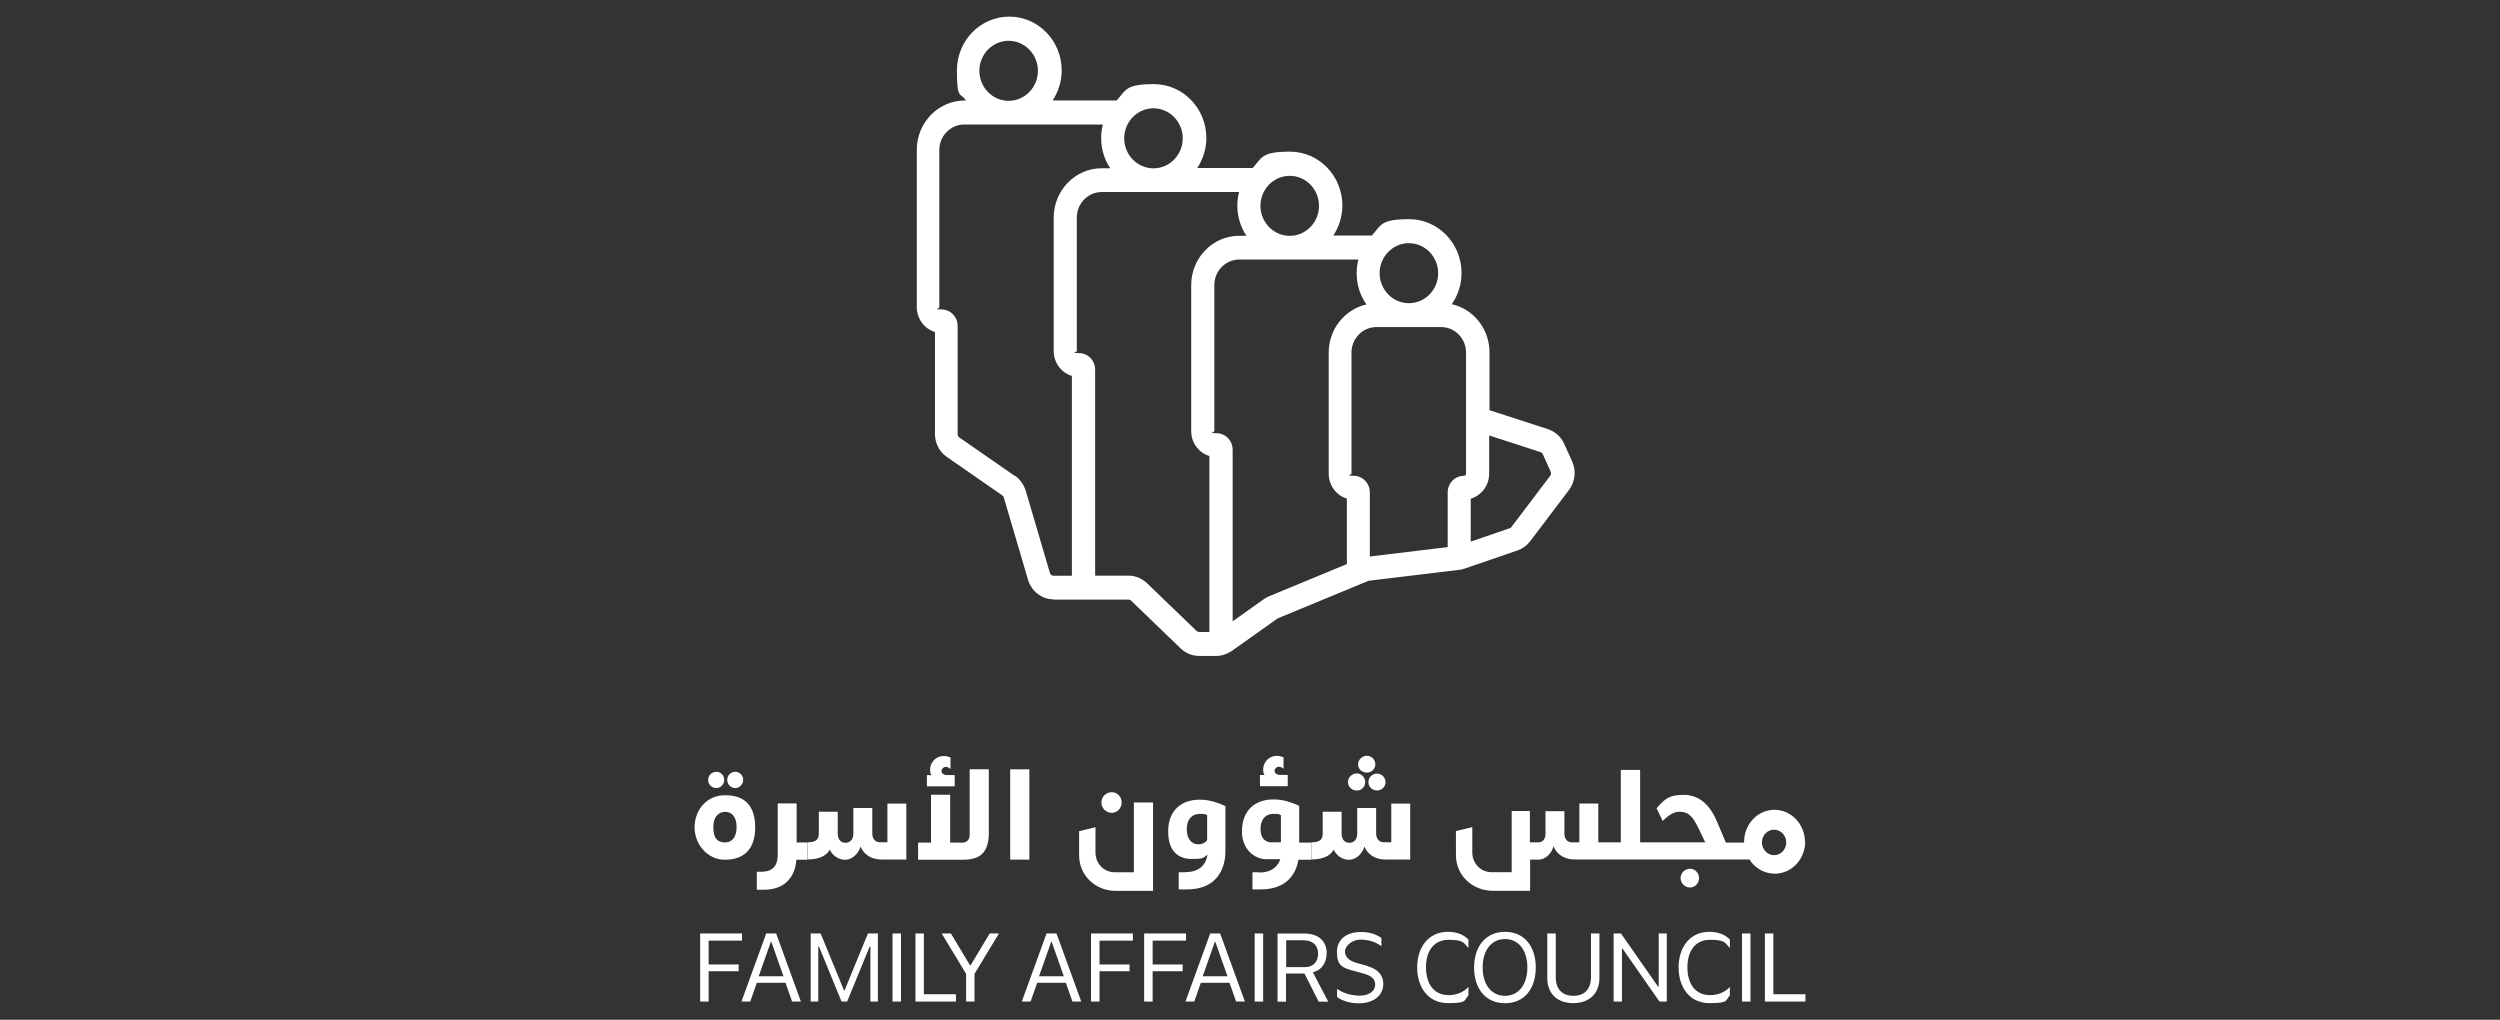 <?xml version="1.0" encoding="UTF-8"?>
<svg xmlns="http://www.w3.org/2000/svg" id="Layer_1" data-name="Layer 1" viewBox="0 0 304 124">
  <rect x="0" y="0" width="304" height="124" fill="#333333" stroke="none"/>
  <defs>
    <style>
      .cls-1 {
        fill: #fff;
        stroke-width: 0px;
      }
    </style>
  </defs>
  <g id="Layer_2" data-name="Layer 2">
    <g>
      <g>
        <path class="cls-1" d="m89.41,95.83c.52,0,.96-.46.96-1s-.43-.98-.96-.98-.98.43-.98.98.43,1,.98,1"></path>
        <path class="cls-1" d="m86.74,100.57c0-1.23.62-1.85,1.44-1.85s1.39.62,1.39,1.85-.57,1.87-1.39,1.87-1.44-.37-1.44-1.87h0Zm1.44,3.97h0c2.14,0,3.65-1.14,3.65-3.92s-1.39-3.92-3.67-3.92-3.7,1.85-3.7,3.9,1.55,3.95,3.72,3.95"></path>
        <path class="cls-1" d="m87.11,95.83c.52,0,.96-.46.96-1s-.43-.98-.96-.98-1,.43-1,.98h0c0,.55.43,1,1,1"></path>
        <path class="cls-1" d="m107.89,102.42h-.91c-.52,0-.91-.41-.91-1.07v-3.1h-2.3v3.13c0,.68-.39,1.1-.96,1.1s-.94-.41-.94-1.1v-2.67h-2.3v2.6c0,.68-.23,1.12-1.39,1.12v2.08c1.23,0,2.28-.34,2.72-1.19.32.68,1.03,1.23,1.87,1.23s1.62-.73,1.87-1.6c.48,1.12,1.51,1.57,2.58,1.57h2.99v-6.8h-2.3v4.7h0Z"></path>
        <path class="cls-1" d="m98.15,102.44h-1.28v-4.75h-2.3v6.3c0,1.25-.62,2.01-1.92,2.01h-.62v2.19h.91c2.4,0,3.74-1.46,3.9-3.65h1.32v-2.08h0l-.02-.02Z"></path>
        <path class="cls-1" d="m112.71,95.62h3.38v-1.37h-.89c-.5,0-.71-.23-.71-.52,0-.25.27-.48.52-.48s.46.16.57.27v-1.41c-.27-.11-.55-.18-.82-.18-.46,0-.89.18-1.23.55-.25.27-.43.66-.43,1.07s.05.48.16.71h-.55v1.37h0Z"></path>
        <path class="cls-1" d="m111.63,104.54h5.48c1.92,0,3.13-.71,3.13-3.29v-7.71h-2.33v8.05c0,.5-.37.87-.84.87h-1.53v-5.82h-2.33v5.82h-1.57v2.08h0Z"></path>
      </g>
      <rect class="cls-1" x="122.84" y="93.55" width="2.33" height="10.98"></rect>
      <g>
        <path class="cls-1" d="m133.93,97.56c0,.71.55,1.28,1.25,1.28s1.21-.57,1.21-1.28-.55-1.23-1.21-1.23-1.25.55-1.25,1.23"></path>
        <path class="cls-1" d="m135.69,108.33h4.52v-10.75h-2.33v8.49h-2.3c-1.39,0-2.37-1.1-2.37-2.4v-3.08l-1.99.48v2.92c0,2.44,1.94,4.34,4.47,4.34h0Z"></path>
        <path class="cls-1" d="m146.77,102.19c-.32.39-.71.48-1.05.48-.78,0-1.41-.62-1.41-1.83s.62-1.87,1.57-1.87.57.05.91.16v3.03l-.02.02Zm-2.62,3.88h-.82v2.08h1.03c3.49,0,4.65-2.37,4.65-4.63v-5.5c-1.21-.55-2.14-.78-3.13-.78-2.21,0-3.83,1.28-3.83,3.86s1.39,3.35,2.88,3.35,1.37-.14,1.89-.52c-.05.64-.52,2.12-2.65,2.12"></path>
        <path class="cls-1" d="m153.21,95.6h3.38v-1.37h-.89c-.5,0-.71-.23-.71-.52,0-.25.27-.48.52-.48s.46.16.57.27v-1.41c-.27-.11-.55-.18-.82-.18-.46,0-.89.18-1.23.55-.25.27-.43.66-.43,1.07s.05.48.16.71h-.55v1.37h0Z"></path>
        <path class="cls-1" d="m154.69,102.44c-.75,0-1.41-.41-1.41-1.62s.62-1.85,1.57-1.85.57.05.91.16v3.29h-1.05l-.02.02Zm-1.57,3.63h-.82v2.08h1.03c2.97,0,4.24-1.71,4.56-3.61h1.55v-2.08h-1.46v-4.47c-1.21-.55-2.14-.78-3.13-.78-2.21,0-3.83,1.3-3.83,3.92,0,2.05,1.44,3.35,2.97,3.35h1.69c-.23.71-.89,1.62-2.56,1.62"></path>
        <path class="cls-1" d="m169.16,102.42h-.91c-.52,0-.91-.41-.91-1.07v-3.1h-2.3v3.13c0,.68-.39,1.1-.96,1.1s-.94-.41-.94-1.1v-2.67h-2.3v2.6c0,.68-.23,1.12-1.39,1.12v2.08c1.23,0,2.28-.34,2.72-1.19.32.68,1.03,1.23,1.87,1.23s1.62-.73,1.87-1.6c.48,1.12,1.51,1.57,2.58,1.57h2.99v-6.8h-2.3v4.7h0Z"></path>
        <path class="cls-1" d="m167.24,92.95c0-.57-.46-1.05-1.03-1.05s-1.07.48-1.07,1.05.48,1,1.07,1,1.03-.46,1.03-1"></path>
        <path class="cls-1" d="m163.91,95.1c0,.57.48,1.03,1.07,1.03s1.03-.46,1.03-1.03-.46-1.05-1.03-1.05-1.07.48-1.07,1.05"></path>
        <path class="cls-1" d="m167.45,96.12c.57,0,1.03-.46,1.03-1s-.43-1.05-1.03-1.05-1.05.48-1.05,1.05.48,1,1.05,1"></path>
        <path class="cls-1" d="m206.6,106.76c0-.62-.5-1.12-1.1-1.12s-1.14.5-1.14,1.12.5,1.16,1.14,1.16,1.1-.52,1.1-1.16"></path>
        <path class="cls-1" d="m214.25,102.44c0-.87.66-1.55,1.48-1.55s1.48.71,1.48,1.55-.66,1.55-1.48,1.55-1.48-.71-1.48-1.55m5.23-.07c0-2.14-1.67-3.9-3.7-3.9s-3.7,1.73-3.7,3.9,0,.05,0,.09h-2.21l-1.1-2.58c-.98-2.35-2.44-3.22-4.02-3.22s-2.21.3-3.31,1.64l.75,1.53c.8-.8,1.39-1.12,2.05-1.12,1.14,0,1.64.66,2.3,2.01l.82,1.71h-7.92v-8.81h-2.35v8.81h-2.74v-4.72h-2.3v4.72h-.91c-.55,0-.91-.41-.91-1.07v-2.72h-2.3v2.74c0,.66-.34,1.05-.87,1.05h-1.03v-3.81h-2.21v7.44h-2.42c-1.39,0-2.37-1.1-2.37-2.4v-3.08l-1.99.48v2.92c0,2.44,1.96,4.34,4.5,4.34h4.52v-3.79h.98c.96,0,1.62-.78,1.87-1.62.43,1.07,1.44,1.6,2.51,1.6h21.31c.66,1.05,1.8,1.73,3.08,1.73,2.03,0,3.7-1.73,3.7-3.9"></path>
      </g>
      <polygon class="cls-1" points="86.17 114.38 90.23 114.38 90.23 113.51 85.14 113.51 85.14 121.79 86.17 121.79 86.17 118.1 89.82 118.1 89.82 117.28 86.17 117.28 86.17 114.38"></polygon>
      <path class="cls-1" d="m92.26,118.71l1.48-4.2h.05l1.48,4.2h-3.01Zm.91-5.2l-3.01,8.28h1.07l.8-2.28h3.49l.8,2.28h1.07l-3.01-8.28h-1.21Z"></path>
      <polygon class="cls-1" points="102.69 120.45 102.64 120.45 99.79 113.51 98.58 113.51 98.58 121.79 99.5 121.79 99.5 115.11 99.59 115.11 102.33 121.79 103.01 121.79 105.75 115.11 105.84 115.11 105.84 121.79 106.75 121.79 106.75 113.51 105.54 113.51 102.69 120.45"></polygon>
      <rect class="cls-1" x="108.53" y="113.51" width="1.03" height="8.28"></rect>
      <polygon class="cls-1" points="112.34 113.51 111.32 113.51 111.32 121.79 116.24 121.79 116.24 120.9 112.34 120.9 112.34 113.51"></polygon>
      <polygon class="cls-1" points="118.02 117.39 117.96 117.39 115.63 113.51 114.51 113.51 117.48 118.42 117.48 121.79 118.5 121.79 118.5 118.42 121.47 113.51 120.35 113.51 118.02 117.39"></polygon>
      <path class="cls-1" d="m126.35,118.71l1.48-4.2h.05l1.48,4.2h-3.01Zm.91-5.2l-3.01,8.28h1.07l.8-2.28h3.49l.8,2.28h1.07l-3.01-8.28h-1.21Z"></path>
      <polygon class="cls-1" points="132.67 121.79 133.7 121.79 133.7 118.1 137.35 118.1 137.35 117.28 133.7 117.28 133.7 114.38 137.76 114.38 137.76 113.51 132.67 113.51 132.67 121.79"></polygon>
      <polygon class="cls-1" points="140.16 114.38 144.22 114.38 144.22 113.51 139.13 113.51 139.13 121.79 140.16 121.79 140.16 118.1 143.81 118.1 143.81 117.28 140.16 117.28 140.16 114.38"></polygon>
      <path class="cls-1" d="m146.25,118.71l1.48-4.2h.05l1.48,4.2h-3.01Zm.91-5.2l-3.01,8.28h1.07l.8-2.28h3.49l.8,2.28h1.07l-3.01-8.28h-1.21Z"></path>
      <rect class="cls-1" x="152.57" y="113.51" width="1.03" height="8.28"></rect>
      <g>
        <path class="cls-1" d="m156.4,117.6v-3.26h2.12c1.07,0,1.76.57,1.76,1.62s-.64,1.64-1.6,1.64h-2.3.02Zm4.93-1.64c0-1.55-1.03-2.44-2.69-2.44h-3.29v8.28h1.03v-3.42h2.24l1.73,3.42h1.16l-1.87-3.58c1.12-.23,1.67-1.23,1.67-2.26"></path>
        <path class="cls-1" d="m166.28,117.46l-1.32-.37c-.89-.25-1.41-.71-1.41-1.39s.87-1.44,1.85-1.44,1.85.25,2.58.8v-1c-.66-.48-1.51-.73-2.49-.73-1.57,0-2.92.75-2.92,2.44s.71,1.92,1.96,2.26l1.32.37c.89.25,1.37.64,1.37,1.3,0,.96-.94,1.37-1.87,1.37s-1.94-.25-2.76-.82v1c.73.5,1.62.75,2.65.75,1.55,0,2.94-.75,2.97-2.35,0-1.1-.71-1.83-1.94-2.17"></path>
        <path class="cls-1" d="m172.33,117.64c0,2.4,1.32,4.34,3.74,4.34s1.92-.34,2.49-.94v-1.03c-.57.64-1.46,1-2.4,1-1.85,0-2.76-1.44-2.76-3.38s.91-3.35,2.76-3.35,1.8.37,2.4,1v-1.03c-.57-.59-1.41-.94-2.49-.94-2.4,0-3.74,1.92-3.74,4.31"></path>
        <path class="cls-1" d="m183.01,121.09c-1.71,0-2.72-1.44-2.72-3.45s1-3.45,2.72-3.45,2.72,1.44,2.72,3.45-1,3.45-2.72,3.45m0-7.78c-2.35,0-3.76,1.78-3.76,4.34s1.39,4.34,3.76,4.34,3.74-1.78,3.74-4.34-1.39-4.34-3.74-4.34"></path>
        <path class="cls-1" d="m193.46,118.83c0,1.51-.84,2.26-2.14,2.26s-2.14-.75-2.14-2.26v-5.32h-1.03v5.41c0,1.92,1.21,3.06,3.17,3.06s3.17-1.19,3.17-3.06v-5.41h-1.03v5.32Z"></path>
      </g>
      <polygon class="cls-1" points="201.7 119.99 201.63 119.99 197.11 113.51 196.22 113.51 196.22 121.79 197.23 121.79 197.23 115.31 197.27 115.31 201.79 121.79 202.68 121.79 202.68 113.51 201.7 113.51 201.7 119.99"></polygon>
      <path class="cls-1" d="m204.12,117.64c0,2.4,1.32,4.34,3.74,4.34s1.92-.34,2.49-.94v-1.03c-.57.64-1.46,1-2.4,1-1.85,0-2.76-1.44-2.76-3.38s.91-3.35,2.76-3.35,1.8.37,2.4,1v-1.03c-.57-.59-1.41-.94-2.49-.94-2.4,0-3.74,1.92-3.74,4.31"></path>
      <rect class="cls-1" x="211.83" y="113.51" width="1.03" height="8.28"></rect>
      <polygon class="cls-1" points="215.64 120.9 215.64 113.51 214.61 113.51 214.61 121.79 219.54 121.79 219.54 120.9 215.64 120.9"></polygon>
      <path class="cls-1" d="m123.41,57.88l-6.75-4.68c-.14-.09-.21-.23-.21-.39v-13.17c0-1.1-.87-2.01-1.96-2.01s-.27-.11-.27-.27v-19.12c0-1.71,1.37-3.1,3.03-3.1h16.86c-.14.52-.21,1.1-.21,1.67,0,1.35.41,2.6,1.1,3.65h-1.03c-3.22,0-5.84,2.69-5.84,6v16.22c0,1.44.94,2.65,2.21,3.03v24.3h-2.24c-.21,0-.39-.14-.43-.34l-2.94-9.99c-.23-.73-.68-1.39-1.3-1.83m-.78-52.89c1.96,0,3.56,1.64,3.56,3.65s-1.6,3.65-3.56,3.65-3.56-1.64-3.56-3.65,1.6-3.65,3.56-3.65m28.02,18.39c-.14.52-.21,1.1-.21,1.67,0,1.35.41,2.6,1.1,3.65h-.87c-3.22,0-5.84,2.69-5.84,6v17.75c0,1.44.94,2.65,2.21,3.03v21.4h-1.25c-.11,0-.23-.05-.32-.14l-6.02-5.8c-.62-.59-1.41-.91-2.24-.91h-4.06v-25.05c0-1.1-.87-2.01-1.96-2.01s-.27-.11-.27-.27v-16.22c0-1.71,1.37-3.1,3.03-3.1h16.7Zm-10.41-10.18c1.96,0,3.56,1.64,3.56,3.65s-1.6,3.65-3.56,3.65-3.56-1.64-3.56-3.65,1.6-3.65,3.56-3.65m24.92,18.39c-.14.52-.21,1.1-.21,1.67,0,1.41.43,2.72,1.19,3.79-2.62.59-4.59,2.99-4.59,5.86v14.72c0,1.44.94,2.65,2.21,3.03v7.96l-9.42,3.9c-.23.09-.43.21-.64.34l-3.83,2.72v-20.86c0-1.1-.87-2.01-1.96-2.01s-.27-.11-.27-.27v-17.75c0-1.71,1.37-3.1,3.03-3.1h14.49,0Zm-8.35-10.18c1.96,0,3.56,1.64,3.56,3.65s-1.6,3.65-3.56,3.65-3.56-1.64-3.56-3.65,1.6-3.65,3.56-3.65m10.56,18.39h7.85c1.67,0,3.03,1.39,3.03,3.1v14.72c0,.16-.11.27-.27.27-1.07,0-1.96.89-1.96,2.01v6.66l-9.47,1.14v-7.8c0-1.1-.87-2.01-1.96-2.01s-.27-.11-.27-.27v-14.72c0-1.71,1.37-3.1,3.03-3.1m3.95-10.2c1.96,0,3.56,1.64,3.56,3.65s-1.6,3.65-3.56,3.65-3.56-1.64-3.56-3.65,1.6-3.65,3.56-3.65m7.55,31.06c1.28-.39,2.21-1.6,2.21-3.03v-4.65l6.25,2.03c.11.05.23.14.27.25l.96,2.12c.07.16.05.34-.05.5l-4.72,6.23c-.05.07-.14.14-.23.16l-4.72,1.62v-5.2l.02-.02Zm-50.77,12.28h9.13c.11,0,.23.05.32.14l6.02,5.8c.62.59,1.41.91,2.24.91h2.08c.66,0,1.3-.21,1.87-.59l5.57-3.95s.07-.05.09-.05l10.98-4.54s.07-.02.11-.02l10.95-1.32c.23-.02.43-.07.66-.16l6.39-2.19c.62-.21,1.14-.59,1.55-1.12l4.72-6.23c.75-1,.91-2.33.39-3.49l-.96-2.12c-.39-.87-1.12-1.51-1.99-1.8l-7.1-2.3v-7.03c0-2.88-1.96-5.27-4.59-5.86.75-1.07,1.19-2.37,1.19-3.79,0-3.61-2.85-6.55-6.37-6.55s-3.4.75-4.54,1.99h-4.68c.68-1.05,1.1-2.3,1.1-3.65,0-3.61-2.85-6.55-6.37-6.55s-3.4.75-4.54,1.99h-6.73c.68-1.05,1.1-2.3,1.1-3.65,0-3.61-2.85-6.55-6.37-6.55s-3.4.75-4.54,1.99h-7.78c.68-1.05,1.1-2.3,1.1-3.65,0-3.61-2.85-6.55-6.37-6.55s-6.37,2.92-6.37,6.55.41,2.6,1.1,3.65h-.14c-3.22,0-5.84,2.69-5.84,6v19.12c0,1.44.94,2.65,2.21,3.03v12.41c0,1.12.55,2.17,1.44,2.78l6.75,4.68c.09.07.16.16.18.25l2.94,9.99c.43,1.44,1.69,2.4,3.13,2.4"></path>
    </g>
  </g>
</svg>
